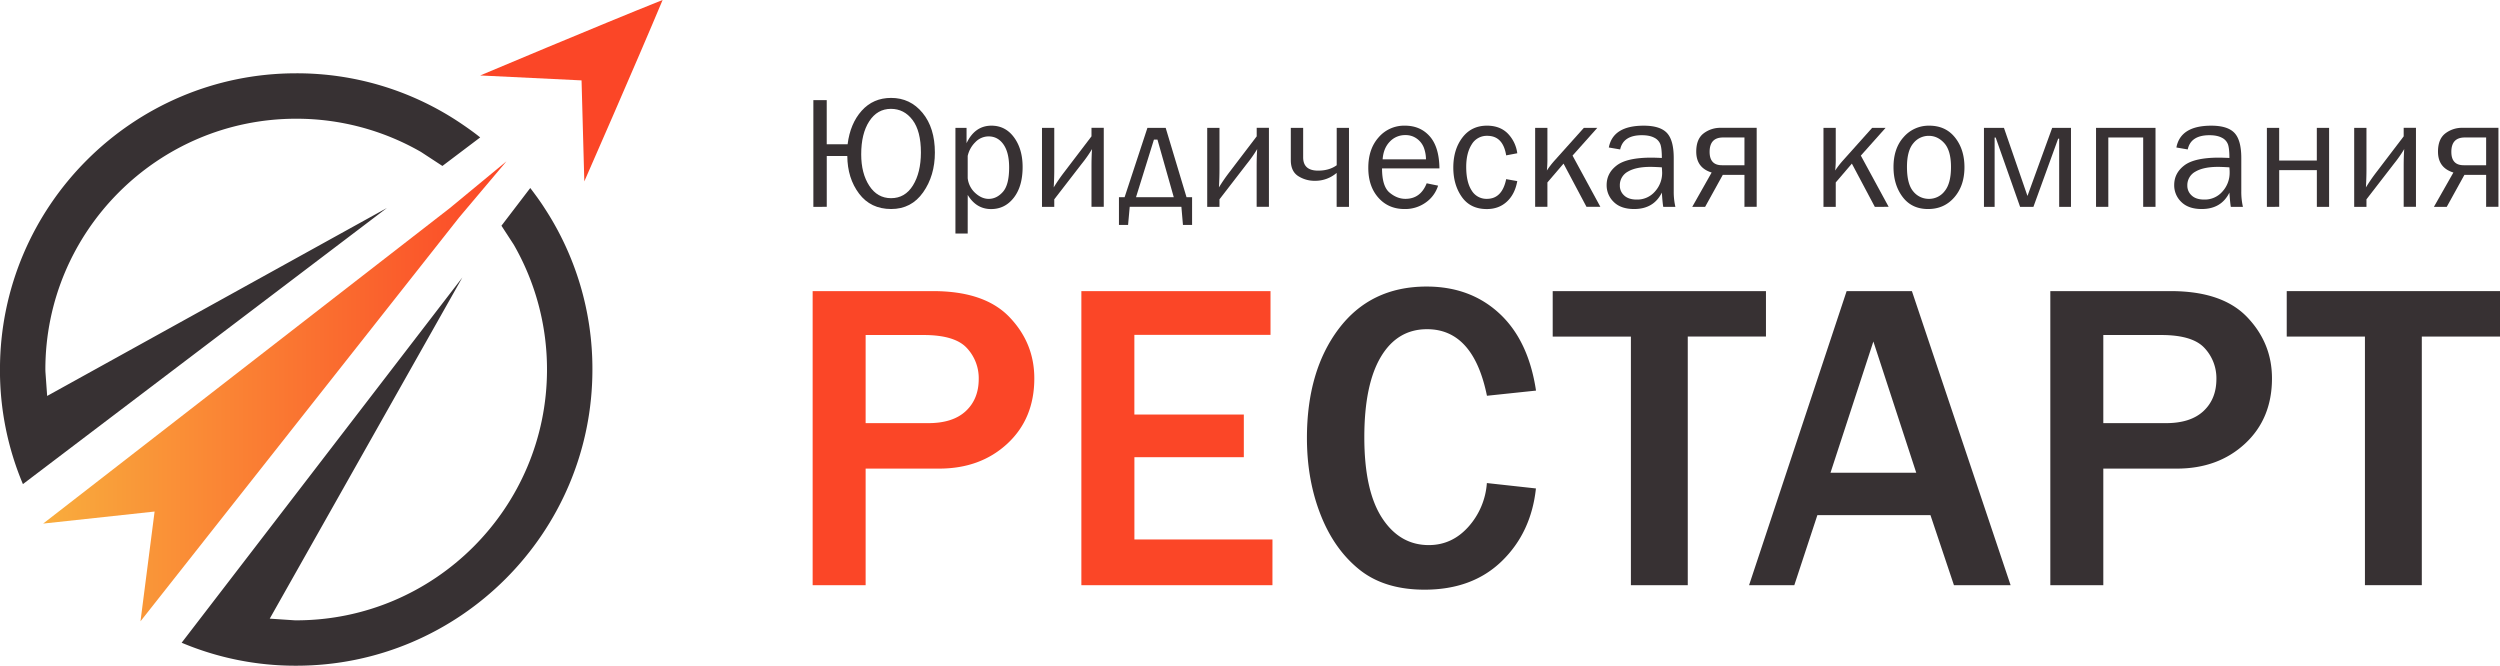 <?xml version="1.0" encoding="UTF-8"?>
<svg xmlns="http://www.w3.org/2000/svg" xmlns:xlink="http://www.w3.org/1999/xlink" id="Layer_1" data-name="Layer 1" viewBox="0 0 2191 583.42">
  <defs>
    <style>.cls-1{fill:#fb4627;}.cls-2{fill:#373133;}.cls-3{fill:url(#Безымянный_градиент_49);}.cls-4{fill:#ceb16a;}</style>
    <linearGradient id="Безымянный_градиент_49" x1="37.82" y1="342.93" x2="443.89" y2="342.93" gradientUnits="userSpaceOnUse">
      <stop offset="0" stop-color="#f9ad3d"></stop>
      <stop offset="1" stop-color="#fb4627"></stop>
    </linearGradient>
  </defs>
  <path class="cls-1" d="M682,283.86l-2.42-88.54L590.74,191s105-44.25,159.89-66.15C728,179,682,283.86,682,283.86Z" transform="translate(-169.91 -124.87)"></path>
  <path class="cls-1" d="M928.55,637.71H882.11V380H987.64q45.12,0,66.93,22.75t21.81,53.71q0,35.31-23.6,57.2t-59.85,21.9H928.55Zm0-142h54.94q21.53,0,32.85-10.57T1027.67,457a38.65,38.65,0,0,0-10.48-27.19q-10.49-11.33-37.85-11.33H928.55Z" transform="translate(-169.91 -124.87)"></path>
  <path class="cls-1" d="M1285.08,637.71H1117.62V380h165.77v38.32H1164.07v69.86H1260v37.38h-95.9v72.12h121Z" transform="translate(-169.91 -124.87)"></path>
  <path class="cls-2" d="M1473,548.22l43,4.72q-4.15,38.71-29.92,63.72t-67.69,25q-35.3,0-57.3-17.75t-33.88-48.14q-11.9-30.4-11.9-67,0-58.9,27.94-95.82T1420.16,376q38.33,0,63.82,23.6t32.09,67.59l-43,4.53q-11.9-58.33-52.49-58.34-26.05,0-40.5,24.26T1365.6,508q0,46.83,15.48,70.7t41,23.89q20.39,0,34.74-16.05A64.08,64.08,0,0,0,1473,548.22Z" transform="translate(-169.91 -124.87)"></path>
  <path class="cls-2" d="M1649.07,637.71h-49.84V419.84H1530.7V380h186.9v39.83h-68.53Z" transform="translate(-169.91 -124.87)"></path>
  <path class="cls-2" d="M1932,637.71h-49.66l-20.57-61.36h-99.12l-20.2,61.36h-39.65L1788.3,380h57.21Zm-82.7-98.55-37.57-115-37.57,115Z" transform="translate(-169.91 -124.87)"></path>
  <path class="cls-2" d="M2013.25,637.71h-46.44V380h105.53q45.12,0,66.93,22.75t21.8,53.71q0,35.31-23.59,57.2t-59.85,21.9h-64.38Zm0-142h54.94q21.53,0,32.85-10.57T2112.37,457a38.65,38.65,0,0,0-10.48-27.19q-10.48-11.33-37.86-11.33h-50.78Z" transform="translate(-169.91 -124.87)"></path>
  <path class="cls-2" d="M2292.38,637.71h-49.84V419.84H2174V380h186.91v39.83h-68.53Z" transform="translate(-169.91 -124.87)"></path>
  <path class="cls-2" d="M912.48,261.6h-18v44.54H882.74V212.6h11.71v38.72h18.3q2.26-18.16,12.34-29.4t25.76-11.24q16.8,0,27.59,13.13t10.79,34.8q0,20.17-10.28,34.81t-28,14.64q-18,0-28.16-13.49T912.48,261.6Zm38.24-41.33q-11.93,0-19,10.88t-7.05,29q0,16.68,7.09,27.54t19.08,10.87q12.27,0,19.19-11.21T977,258.55q0-18.87-7.36-28.57T950.72,220.27Z" transform="translate(-169.91 -124.87)"></path>
  <path class="cls-2" d="M1018,329.51h-10.75V236.93H1017v13.43q7.32-15.36,21.83-15.35,12.24,0,19.77,10.25t7.53,26q0,16.95-7.74,26.89t-19.88,9.95q-13,0-20.49-12.41Zm0-68v19.53a20.64,20.64,0,0,0,6.65,13q5.63,5.12,11.72,5.12,7.07,0,12.51-6.17t5.44-21.31q0-13.1-4.93-20.18t-13.09-7.09a16.09,16.09,0,0,0-11.55,5A24.29,24.29,0,0,0,1018,261.53Z" transform="translate(-169.91 -124.87)"></path>
  <path class="cls-2" d="M1093.87,299.56v6.58h-10.76V236.93h10.76v36.31q0,7.61-.48,15.87a153.9,153.9,0,0,1,8.91-13l24.19-31.75v-7.47h10.76v69.21h-10.76V271.38q0-9.63.48-15.85a111.93,111.93,0,0,1-9,12.84Z" transform="translate(-169.91 -124.87)"></path>
  <path class="cls-2" d="M1155.51,297.71l20-60.78h16l18.27,60.78h4.87V322h-8l-1.37-15.9H1160l-1.44,15.9h-8V297.71Zm10,0h33.09l-14.3-50.5h-3.08Z" transform="translate(-169.91 -124.87)"></path>
  <path class="cls-2" d="M1238.66,299.56v6.58h-10.75V236.93h10.75v36.31q0,7.61-.48,15.87a156.32,156.32,0,0,1,8.92-13l24.18-31.75v-7.47H1282v69.21h-10.76V271.38q0-9.63.48-15.85a112.82,112.82,0,0,1-9,12.84Z" transform="translate(-169.91 -124.87)"></path>
  <path class="cls-2" d="M1341.35,306.14V276.4a28.63,28.63,0,0,1-19,6.92,26.4,26.4,0,0,1-14.77-4.18q-6.4-4.18-6.41-13.91v-28.3H1312v25.81q0,11.67,13.09,11.67,9.81,0,16.31-4.73V236.93h10.76v69.21Z" transform="translate(-169.91 -124.87)"></path>
  <path class="cls-2" d="M1420.26,285.51l10,2.06a28.24,28.24,0,0,1-10.69,14.68,30.88,30.88,0,0,1-18.71,5.81q-14.19,0-23-10t-8.77-26.17q0-16.53,9.11-26.72A29.43,29.43,0,0,1,1401.14,235q13.58,0,21.83,9.39t8.46,28.09h-50.3q0,15.69,6.58,21.18t13.91,5.48Q1414.85,299.15,1420.26,285.51Zm-.62-21a30.13,30.13,0,0,0-1.91-10.34,17.59,17.59,0,0,0-6-7.71,16.48,16.48,0,0,0-10.21-3.19,18.23,18.23,0,0,0-13.6,5.76q-5.58,5.74-6.27,15.48Z" transform="translate(-169.91 -124.87)"></path>
  <path class="cls-2" d="M1489.92,281.88l9.73,1.71q-2.06,11.48-9.12,18t-17.61,6.5q-14.33,0-21.82-10.57t-7.51-25.79q0-15.76,7.92-26.23T1473.06,235q11.31,0,18.13,6.75a30.28,30.28,0,0,1,8.46,17.44l-9.73,1.85q-2.75-17.13-16.55-17.13a15.26,15.26,0,0,0-13.68,7.57q-4.79,7.58-4.79,19.63,0,13.31,4.75,20.66a15.06,15.06,0,0,0,13.37,7.37Q1486.37,299.15,1489.92,281.88Z" transform="translate(-169.91 -124.87)"></path>
  <path class="cls-2" d="M1548.09,261.24l24.39,44.9h-12.17l-20.11-37.88-14.14,16.5v21.38h-10.75V236.93h10.75v26.15a100.54,100.54,0,0,1-.47,11.23,75.06,75.06,0,0,1,6.79-8.8L1558,236.93h11.78Z" transform="translate(-169.91 -124.87)"></path>
  <path class="cls-2" d="M1638.21,306.14h-10.62q-.61-3.28-1.24-12.47-7.12,14.38-24.25,14.39-11.65,0-17.89-6.18a20.12,20.12,0,0,1-6.24-14.82q0-10.5,8.91-17.26t30.29-6.77c1.92,0,5,.1,9.18.28q0-8.22-1.26-11.89a10.62,10.62,0,0,0-5.38-5.86q-4.11-2.19-10.83-2.19-16.38,0-19.05,12.47l-9.94-1.71q3.63-19.12,30.57-19.12,14.31,0,20.31,6.34t6,22v29.4A58.47,58.47,0,0,0,1638.21,306.14Zm-11.86-34.61c-4.38-.27-7.72-.41-10-.41q-12.75,0-19.81,4.19a13.42,13.42,0,0,0-7,12.23,11.4,11.4,0,0,0,3.8,8.65q3.8,3.58,11,3.58a20.43,20.43,0,0,0,16-7.08,24.27,24.27,0,0,0,6.27-16.62C1626.56,274.78,1626.49,273.27,1626.35,271.53Z" transform="translate(-169.91 -124.87)"></path>
  <path class="cls-2" d="M1698.75,306.14v-28h-19l-15.46,28H1653L1670,276.06q-13.5-4.12-13.5-18.3,0-10.9,6.3-15.87a24.06,24.06,0,0,1,15.35-5h31.32v69.21Zm0-36.46V245.36H1680q-11.77,0-11.78,12.6,0,11.73,10.82,11.72Z" transform="translate(-169.91 -124.87)"></path>
  <path class="cls-2" d="M1800.75,261.24l24.38,44.9H1813l-20.11-37.88-14.13,16.5v21.38H1768V236.93h10.76v26.15a97.67,97.67,0,0,1-.48,11.23,76.15,76.15,0,0,1,6.8-8.8l25.57-28.58h11.78Z" transform="translate(-169.91 -124.87)"></path>
  <path class="cls-2" d="M1859.62,308.06q-14.26,0-22.24-10.57t-8-26.2q0-16.53,9-26.4a29,29,0,0,1,22.34-9.88q14.32,0,22.58,10.39t8.26,26q0,16.18-8.91,26.44T1859.62,308.06Zm.82-8.91a17.1,17.1,0,0,0,13.77-6.79q5.55-6.78,5.55-21.1t-5.82-20.87q-5.82-6.48-13.64-6.47a17.17,17.17,0,0,0-13.57,6.54q-5.55,6.54-5.55,20.73,0,15,5.55,21.48A17.36,17.36,0,0,0,1860.44,299.15Z" transform="translate(-169.91 -124.87)"></path>
  <path class="cls-2" d="M1908.65,306.14V236.93h17.52l20.61,59.68,21.66-59.68h16.48v69.21h-10.35V246.38h-.89L1952,306.14h-11.68l-21.39-60.72H1918v60.72Z" transform="translate(-169.91 -124.87)"></path>
  <path class="cls-2" d="M2006.88,306.14V236.93H2059v69.21H2048.2V245.36h-30.56v60.78Z" transform="translate(-169.91 -124.87)"></path>
  <path class="cls-2" d="M2135.61,306.14H2125q-.61-3.28-1.24-12.47-7.12,14.38-24.26,14.39-11.64,0-17.88-6.18a20.12,20.12,0,0,1-6.24-14.82q0-10.5,8.91-17.26t30.29-6.77c1.92,0,5,.1,9.18.28q0-8.22-1.26-11.89a10.62,10.62,0,0,0-5.38-5.86q-4.11-2.19-10.83-2.19-16.38,0-19.05,12.47l-9.94-1.71q3.63-19.12,30.57-19.12,14.31,0,20.31,6.34t6,22v29.4A58.47,58.47,0,0,0,2135.61,306.14Zm-11.86-34.61c-4.38-.27-7.72-.41-10-.41q-12.75,0-19.81,4.19a13.42,13.42,0,0,0-7.05,12.23,11.4,11.4,0,0,0,3.8,8.65q3.79,3.58,11,3.58a20.43,20.43,0,0,0,16-7.08,24.27,24.27,0,0,0,6.27-16.62C2124,274.78,2123.89,273.27,2123.75,271.53Z" transform="translate(-169.91 -124.87)"></path>
  <path class="cls-2" d="M2156.61,306.14V236.93h10.76v28.64h33V236.93h10.76v69.21H2200.4V274h-33v32.14Z" transform="translate(-169.91 -124.87)"></path>
  <path class="cls-2" d="M2243.88,299.56v6.58h-10.76V236.93h10.76v36.31q0,7.61-.48,15.87a153.93,153.93,0,0,1,8.92-13l24.18-31.75v-7.47h10.76v69.21H2276.5V271.38q0-9.63.48-15.85a111.93,111.93,0,0,1-9,12.84Z" transform="translate(-169.91 -124.87)"></path>
  <path class="cls-2" d="M2348.76,306.14v-28h-19.05l-15.46,28H2303l17.07-30.08q-13.5-4.12-13.5-18.3,0-10.9,6.3-15.87a24,24,0,0,1,15.35-5h31.32v69.21Zm0-36.46V245.36h-18.71q-11.79,0-11.78,12.6,0,11.73,10.82,11.72Z" transform="translate(-169.91 -124.87)"></path>
  <polygon class="cls-3" points="443.89 141.35 402.36 190.59 123.12 544.51 135.49 448.31 37.82 458.87 394.13 182.45 443.89 141.35"></polygon>
  <polygon class="cls-4" points="366.98 150.82 366.98 150.82 366.98 150.82 366.98 150.82"></polygon>
  <polygon class="cls-4" points="283.93 133.99 283.93 133.99 283.93 133.99 283.93 133.99"></polygon>
  <path class="cls-2" d="M211.24,471.88l-1.51-21.07c0-.68-.06-1.41-.06-2.08,0-121.2,98.61-219.81,219.82-219.81A219,219,0,0,1,538.81,258l18.83,12.31,33.1-25C582.66,238.7,571,231.11,571,231.11a256.89,256.89,0,0,0-141.54-42c-143.13,0-259.58,116.44-259.58,259.57A256.63,256.63,0,0,0,190,549.14l319-242Z" transform="translate(-169.91 -124.87)"></path>
  <path class="cls-2" d="M647.09,307.16s-4-6.49-12.46-17.52l-25.25,33.05,10.83,16.67A219.34,219.34,0,0,1,649.3,448.73c0,121.19-98.61,219.8-219.81,219.8-.69,0-1.34,0-2-.06l-21.18-1.42,168.8-299-246,320.11a256.58,256.58,0,0,0,100.42,20.14c143.13,0,259.57-116.44,259.57-259.56A257,257,0,0,0,647.09,307.16Z" transform="translate(-169.91 -124.87)"></path>
</svg>
